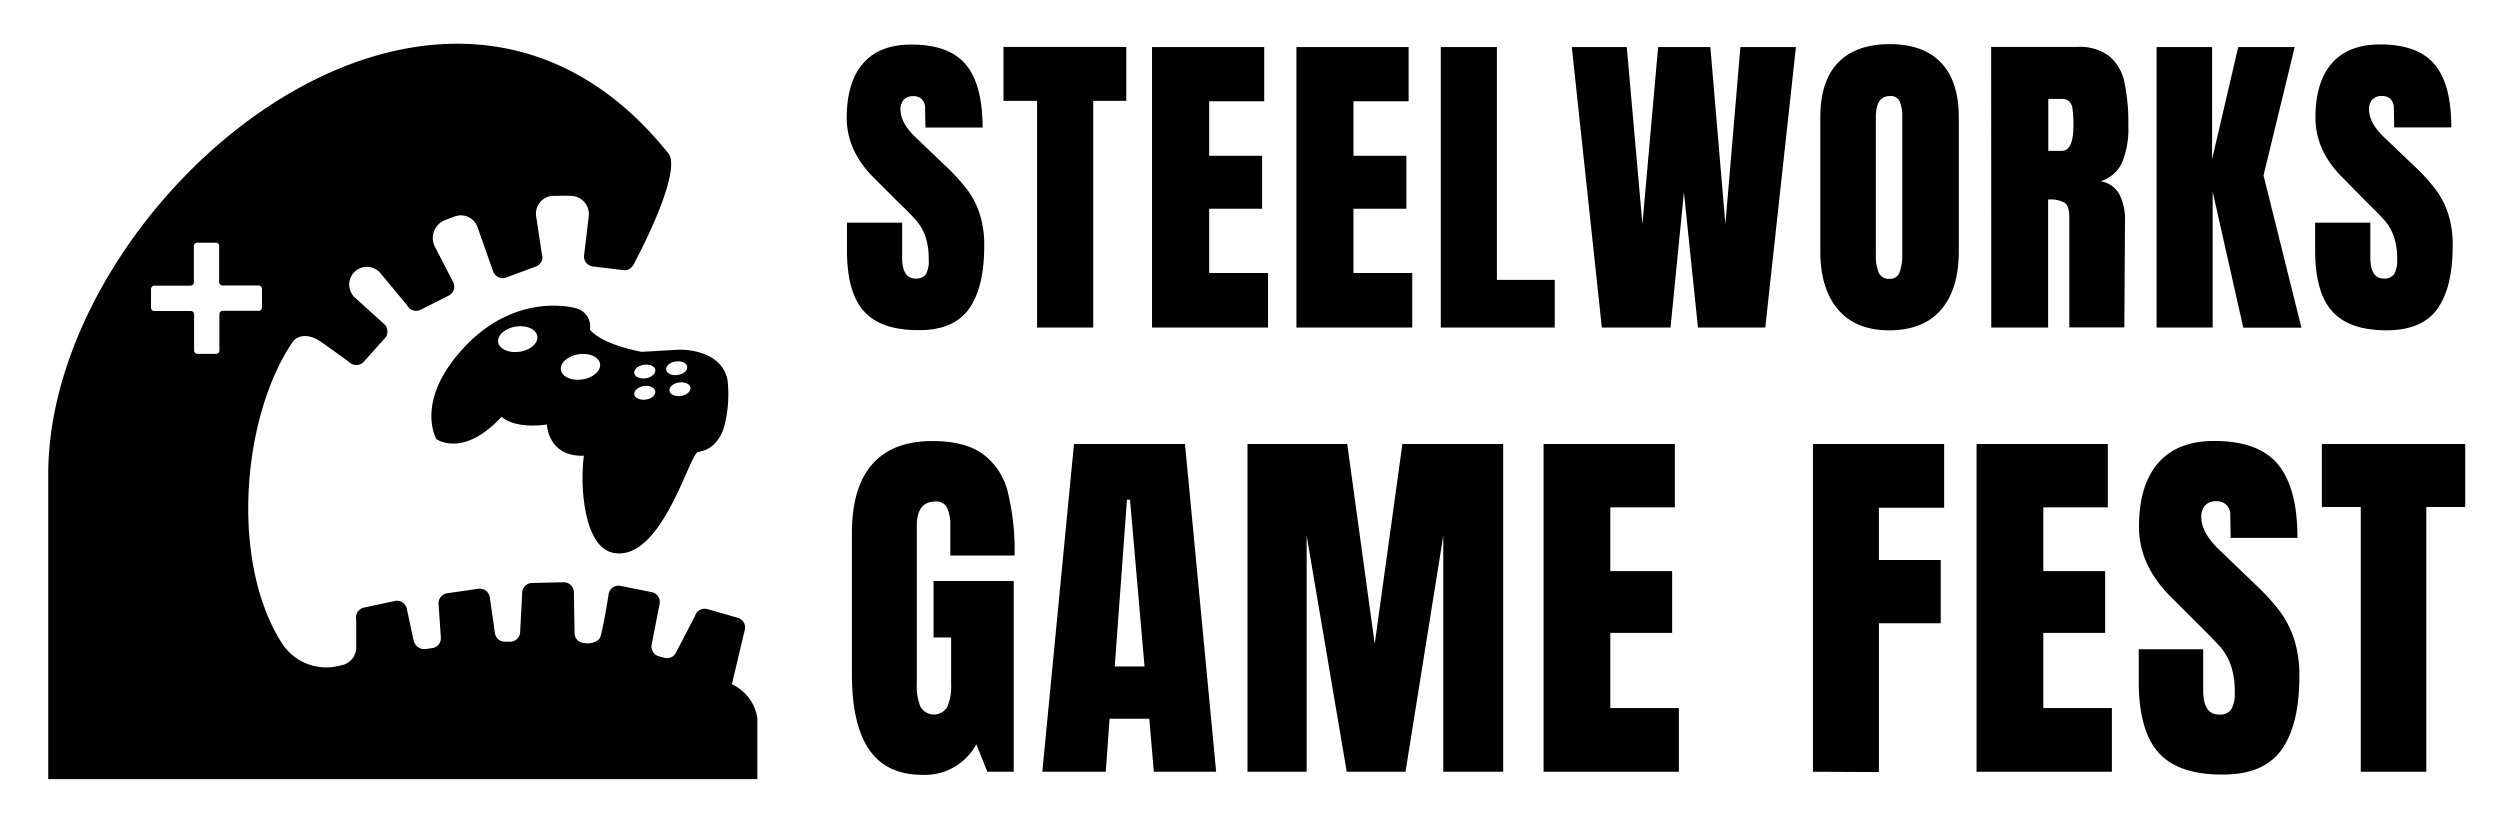 <svg xmlns="http://www.w3.org/2000/svg" id="fest_czarne" viewBox="0 0 401.1 132.55"><g id="fest_czarne-2" data-name="fest_czarne"><path id="monster" d="M117.42,109.78l2.06-8.66a1.62,1.62,0,0,0-1.1-2l-4.87-1.39a1.6,1.6,0,0,0-2,1.1l-3.07,5.9a1.59,1.59,0,0,1-1.84.8l-.87-.23a1.61,1.61,0,0,1-1.18-1.86l1.27-6.51A1.62,1.62,0,0,0,104.55,95l-5-1a1.59,1.59,0,0,0-1.89,1.27s-.7,4.58-1.32,6.87c-.21.75-1.44,1.15-2.22,1.07l-.48-.05a1.58,1.58,0,0,1-1.45-1.55L92.07,95a1.62,1.62,0,0,0-1.65-1.58l-5.06.11a1.62,1.62,0,0,0-1.58,1.65l-.33,6.26a1.59,1.59,0,0,1-1.56,1.51l-.83,0a1.59,1.59,0,0,1-1.65-1.37l-.83-5.74a1.61,1.61,0,0,0-1.82-1.38l-5,.72A1.63,1.63,0,0,0,70.37,97l.36,5.28a1.6,1.6,0,0,1-1.37,1.7l-1,.14a1.76,1.76,0,0,1-2-1.37l-1.1-5.1a1.61,1.61,0,0,0-1.91-1.23l-4.95,1.06a1.63,1.63,0,0,0-1.25,1.92l0,4.45A2.88,2.88,0,0,1,55,106.68l-.67.16a8.44,8.44,0,0,1-9.14-3.71C36.86,90,38.87,66.88,46.86,55c1-1.53,3-1.28,4.53-.23,2.49,1.73,4.74,3.4,4.74,3.4A1.6,1.6,0,0,0,58.4,58l3.38-3.77A1.62,1.62,0,0,0,61.65,52L57,47.8a2.85,2.85,0,0,1,0-4.29l0,0a2.85,2.85,0,0,1,4.09.38L65.33,49a1.61,1.61,0,0,0,2.17.69L72,47.42a1.62,1.62,0,0,0,.7-2.17L69.78,39.6a3.08,3.08,0,0,1,1.61-4.28L73,34.71a2.85,2.85,0,0,1,3.63,1.77c1,2.88,2.49,7.05,2.49,7.05a1.61,1.61,0,0,0,2.06,1l4.75-1.75a1.6,1.6,0,0,0,1-2.07l-.91-6a2.85,2.85,0,0,1,2.6-3.28c.83,0,1.94-.06,3,0a2.92,2.92,0,0,1,2.84,3.26l-.75,6.27a1.6,1.6,0,0,0,1.4,1.79l5,.6c.89.11,1.49-.64,1.8-1.41,0,0,7.4-13.75,5.44-17.18C70.71-21.36,7.74,32,7.74,76.1V125H121.51V115.2A7.18,7.18,0,0,0,117.42,109.78ZM35.2,50.44v5.8a.53.53,0,0,1-.53.53h-3a.53.53,0,0,1-.53-.53v-5.8a.54.54,0,0,0-.54-.54H24.77a.53.53,0,0,1-.54-.53v-3a.54.54,0,0,1,.54-.54h5.79a.54.54,0,0,0,.54-.53V39.48a.54.54,0,0,1,.53-.54h3a.54.54,0,0,1,.53.54v5.79a.54.54,0,0,0,.54.53h5.79a.54.54,0,0,1,.54.54v3a.53.53,0,0,1-.53.53h-5.8A.54.54,0,0,0,35.2,50.44Z"></path><path id="gamepad" d="M94.64,52.9a3,3,0,0,0-2.25-3.45s-9.25-2.75-17.65,6-4.73,15-4.73,15,4.29,3.11,10.48-3.6c0,0,1.73,2,7.26,1.26,0,0,.15,5.22,5.93,5-.67,4.91,0,14.92,4.91,15.62,7.8,1.24,12.21-16.7,13.51-16.24,3.22-.46,4.07-4,4.07-4a20.16,20.16,0,0,0,.54-7.63c-1.12-5-7.74-4.76-7.74-4.76l-6,.35S96.79,55.4,94.64,52.9ZM83.38,56.43c-1.74.26-3.28-.42-3.45-1.53s1.1-2.23,2.83-2.5,3.29.42,3.45,1.54S85.11,56.17,83.38,56.43Zm10.06,4.44c-1.74.27-3.28-.42-3.45-1.53s1.1-2.23,2.83-2.5,3.28.43,3.45,1.54S95.17,60.61,93.44,60.87Zm10.18,3.23c-.93.14-1.76-.23-1.85-.82s.59-1.19,1.52-1.34,1.75.23,1.84.83S104.54,64,103.62,64.1Zm7.15-1.91c.09.59-.59,1.19-1.52,1.33s-1.75-.22-1.84-.82.59-1.19,1.52-1.33S110.68,61.59,110.77,62.19ZM108.41,58c.92-.14,1.75.23,1.84.83s-.59,1.19-1.52,1.33-1.75-.23-1.84-.82S107.48,58.1,108.41,58Zm-3.28,1.35c.09.6-.59,1.19-1.51,1.34s-1.76-.23-1.85-.83.59-1.19,1.52-1.33S105,58.71,105.13,59.3Z"></path><g id="text"><path d="M138.61,49.93q-2.73-3-2.72-9.8v-4.4h8.85v5.61c0,2.23.72,3.35,2.15,3.35a1.89,1.89,0,0,0,1.68-.71A4.5,4.5,0,0,0,149,41.6a11,11,0,0,0-.52-3.64,7.92,7.92,0,0,0-1.34-2.41c-.54-.65-1.51-1.66-2.91-3l-3.88-3.88q-4.5-4.39-4.5-9.74c0-3.85.88-6.77,2.64-8.78s4.34-3,7.73-3q6.08,0,8.75,3.22t2.68,10.09h-9.17l-.06-3.1a1.93,1.93,0,0,0-.5-1.41,1.8,1.8,0,0,0-1.38-.52A2,2,0,0,0,145,16a2.26,2.26,0,0,0-.52,1.57q0,2.21,2.52,4.56l5.24,5a31.54,31.54,0,0,1,3,3.38,13.19,13.19,0,0,1,1.93,3.78,16.16,16.16,0,0,1,.74,5.16q0,6.66-2.44,10.09t-8,3.43Q141.33,53,138.61,49.93Z"></path><path d="M166.39,52.55V16.18H161V7.53h19.7v8.65H175.4V52.55Z"></path><path d="M184.83,52.55v-45h18v8.7H194V25h8.49v8.49H194V43.8h9.44v8.75Z"></path><path d="M208,52.55v-45h18v8.7h-8.85V25h8.49v8.49h-8.49V43.8h9.43v8.75Z"></path><path d="M231.16,52.55v-45h9V44.9h9.28v7.65Z"></path><path d="M257,52.55l-4.82-45H261l2.51,28.41,2.52-28.41h8.38l2.41,28.41,2.41-28.41h8.91l-4.92,45h-10.8l-2.25-21.7-2.15,21.7Z"></path><path d="M294.88,49.64q-2.83-3.33-2.83-9.35V18.85c0-3.87.94-6.8,2.83-8.77s4.65-3,8.28-3,6.39,1,8.28,3,2.83,4.9,2.83,8.77V40.29q0,6.08-2.83,9.38T303.16,53Q297.71,53,294.88,49.64Zm9.91-6a8.42,8.42,0,0,0,.41-2.93v-22a6.18,6.18,0,0,0-.39-2.39,1.55,1.55,0,0,0-1.6-.91c-1.5,0-2.25,1.13-2.25,3.4v22a7.16,7.16,0,0,0,.47,2.93,1.74,1.74,0,0,0,1.73,1A1.61,1.61,0,0,0,304.79,43.64Z"></path><path d="M319.46,7.53h13.83A7.78,7.78,0,0,1,338.4,9a7.38,7.38,0,0,1,2.44,4.19,31.15,31.15,0,0,1,.63,6.89,14.47,14.47,0,0,1-1,6,5.57,5.57,0,0,1-3.46,3,4.14,4.14,0,0,1,3,2.05,8.86,8.86,0,0,1,.92,4.4l-.1,17H332V34.94c0-1.26-.24-2.06-.73-2.41a4.87,4.87,0,0,0-2.67-.52V52.55h-9.12ZM330.78,24.2c1.26,0,1.88-1.36,1.88-4.09a17.39,17.39,0,0,0-.15-2.67,2,2,0,0,0-.58-1.23,1.84,1.84,0,0,0-1.2-.34h-2.1V24.2Z"></path><path d="M346,52.55v-45h8.91v18l4.19-18h9.06l-5,20.6,6.08,24.42h-9.33L355,30.75v21.8Z"></path><path d="M374.17,49.93q-2.73-3-2.73-9.8v-4.4h8.86v5.61c0,2.23.71,3.35,2.15,3.35a1.86,1.86,0,0,0,1.67-.71,4.39,4.39,0,0,0,.48-2.38,10.73,10.73,0,0,0-.53-3.64,7.91,7.91,0,0,0-1.33-2.41c-.55-.65-1.52-1.66-2.91-3L376,28.65q-4.51-4.39-4.51-9.74c0-3.85.88-6.77,2.65-8.78s4.34-3,7.73-3q6.07,0,8.75,3.22t2.67,10.09h-9.17l-.05-3.1a2,2,0,0,0-.5-1.41,1.81,1.81,0,0,0-1.39-.52,2,2,0,0,0-1.57.57,2.26,2.26,0,0,0-.52,1.57c0,1.47.83,3,2.51,4.56l5.24,5a29.52,29.52,0,0,1,3,3.38,13.2,13.2,0,0,1,1.94,3.78,16.18,16.18,0,0,1,.73,5.16q0,6.66-2.43,10.09T383,53C378.94,53,376,52,374.17,49.93Z"></path><path d="M139.47,120.3q-2.79-4-2.79-12.15V85.5q0-7.27,3.25-11t9.67-3.74c3.47,0,6.16.7,8.08,2.08a10.74,10.74,0,0,1,4,6.06,39.51,39.51,0,0,1,1.1,10.23H152.47V84.4a6.7,6.7,0,0,0-.52-2.94,1.9,1.9,0,0,0-1.86-1q-3,0-3,3.92V109.8a8.35,8.35,0,0,0,.61,3.62,2.49,2.49,0,0,0,4.28,0,8.33,8.33,0,0,0,.62-3.62v-7.52h-2.82V93.22h12.86v30.6h-4.23l-1.77-4.41a9.35,9.35,0,0,1-8.69,4.9Q142.25,124.31,139.47,120.3Z"></path><path d="M167.23,123.82l5.08-52.58h17.81l5,52.58h-10l-.73-8.51h-6.37l-.61,8.51Zm11.62-16.89h4.78L181.3,80.18h-.49Z"></path><path d="M200.15,123.82V71.24h16l4.41,32.08L225,71.24h16.17v52.58h-9.61V85.93l-6.06,37.89h-9.43l-6.43-37.89v37.89Z"></path><path d="M247.65,123.82V71.24h21.06V81.4H258.36V91.63h9.92v9.91h-9.92V113.6h11v10.22Z"></path><path d="M290.87,123.82V71.24h21.05V81.46H301.45v8.39h9.92V100h-9.92v23.87Z"></path><path d="M317.12,123.82V71.24h21.06V81.4H327.83V91.63h9.92v9.91h-9.92V113.6h11v10.22Z"></path><path d="M346.32,120.76q-3.18-3.56-3.18-11.44v-5.15h10.34v6.55q0,3.91,2.51,3.92a2.19,2.19,0,0,0,2-.83,5.18,5.18,0,0,0,.55-2.78,12.9,12.9,0,0,0-.61-4.26,9.3,9.3,0,0,0-1.56-2.81q-1-1.14-3.4-3.52l-4.53-4.53q-5.26-5.14-5.26-11.38,0-6.73,3.09-10.26t9-3.52q7.1,0,10.22,3.77T368.6,86.3H357.89l-.06-3.61a2.32,2.32,0,0,0-.58-1.65,2.14,2.14,0,0,0-1.63-.62,2.34,2.34,0,0,0-1.83.68,2.62,2.62,0,0,0-.62,1.83c0,1.72,1,3.49,2.94,5.33l6.12,5.88a34.6,34.6,0,0,1,3.55,3.94,15.54,15.54,0,0,1,2.27,4.41,18.93,18.93,0,0,1,.86,6q0,7.77-2.85,11.78t-9.4,4Q349.51,124.31,346.32,120.76Z"></path><path d="M378.76,123.82V81.34h-6.24V71.24h23v10.1h-6.24v42.48Z"></path></g></g></svg>